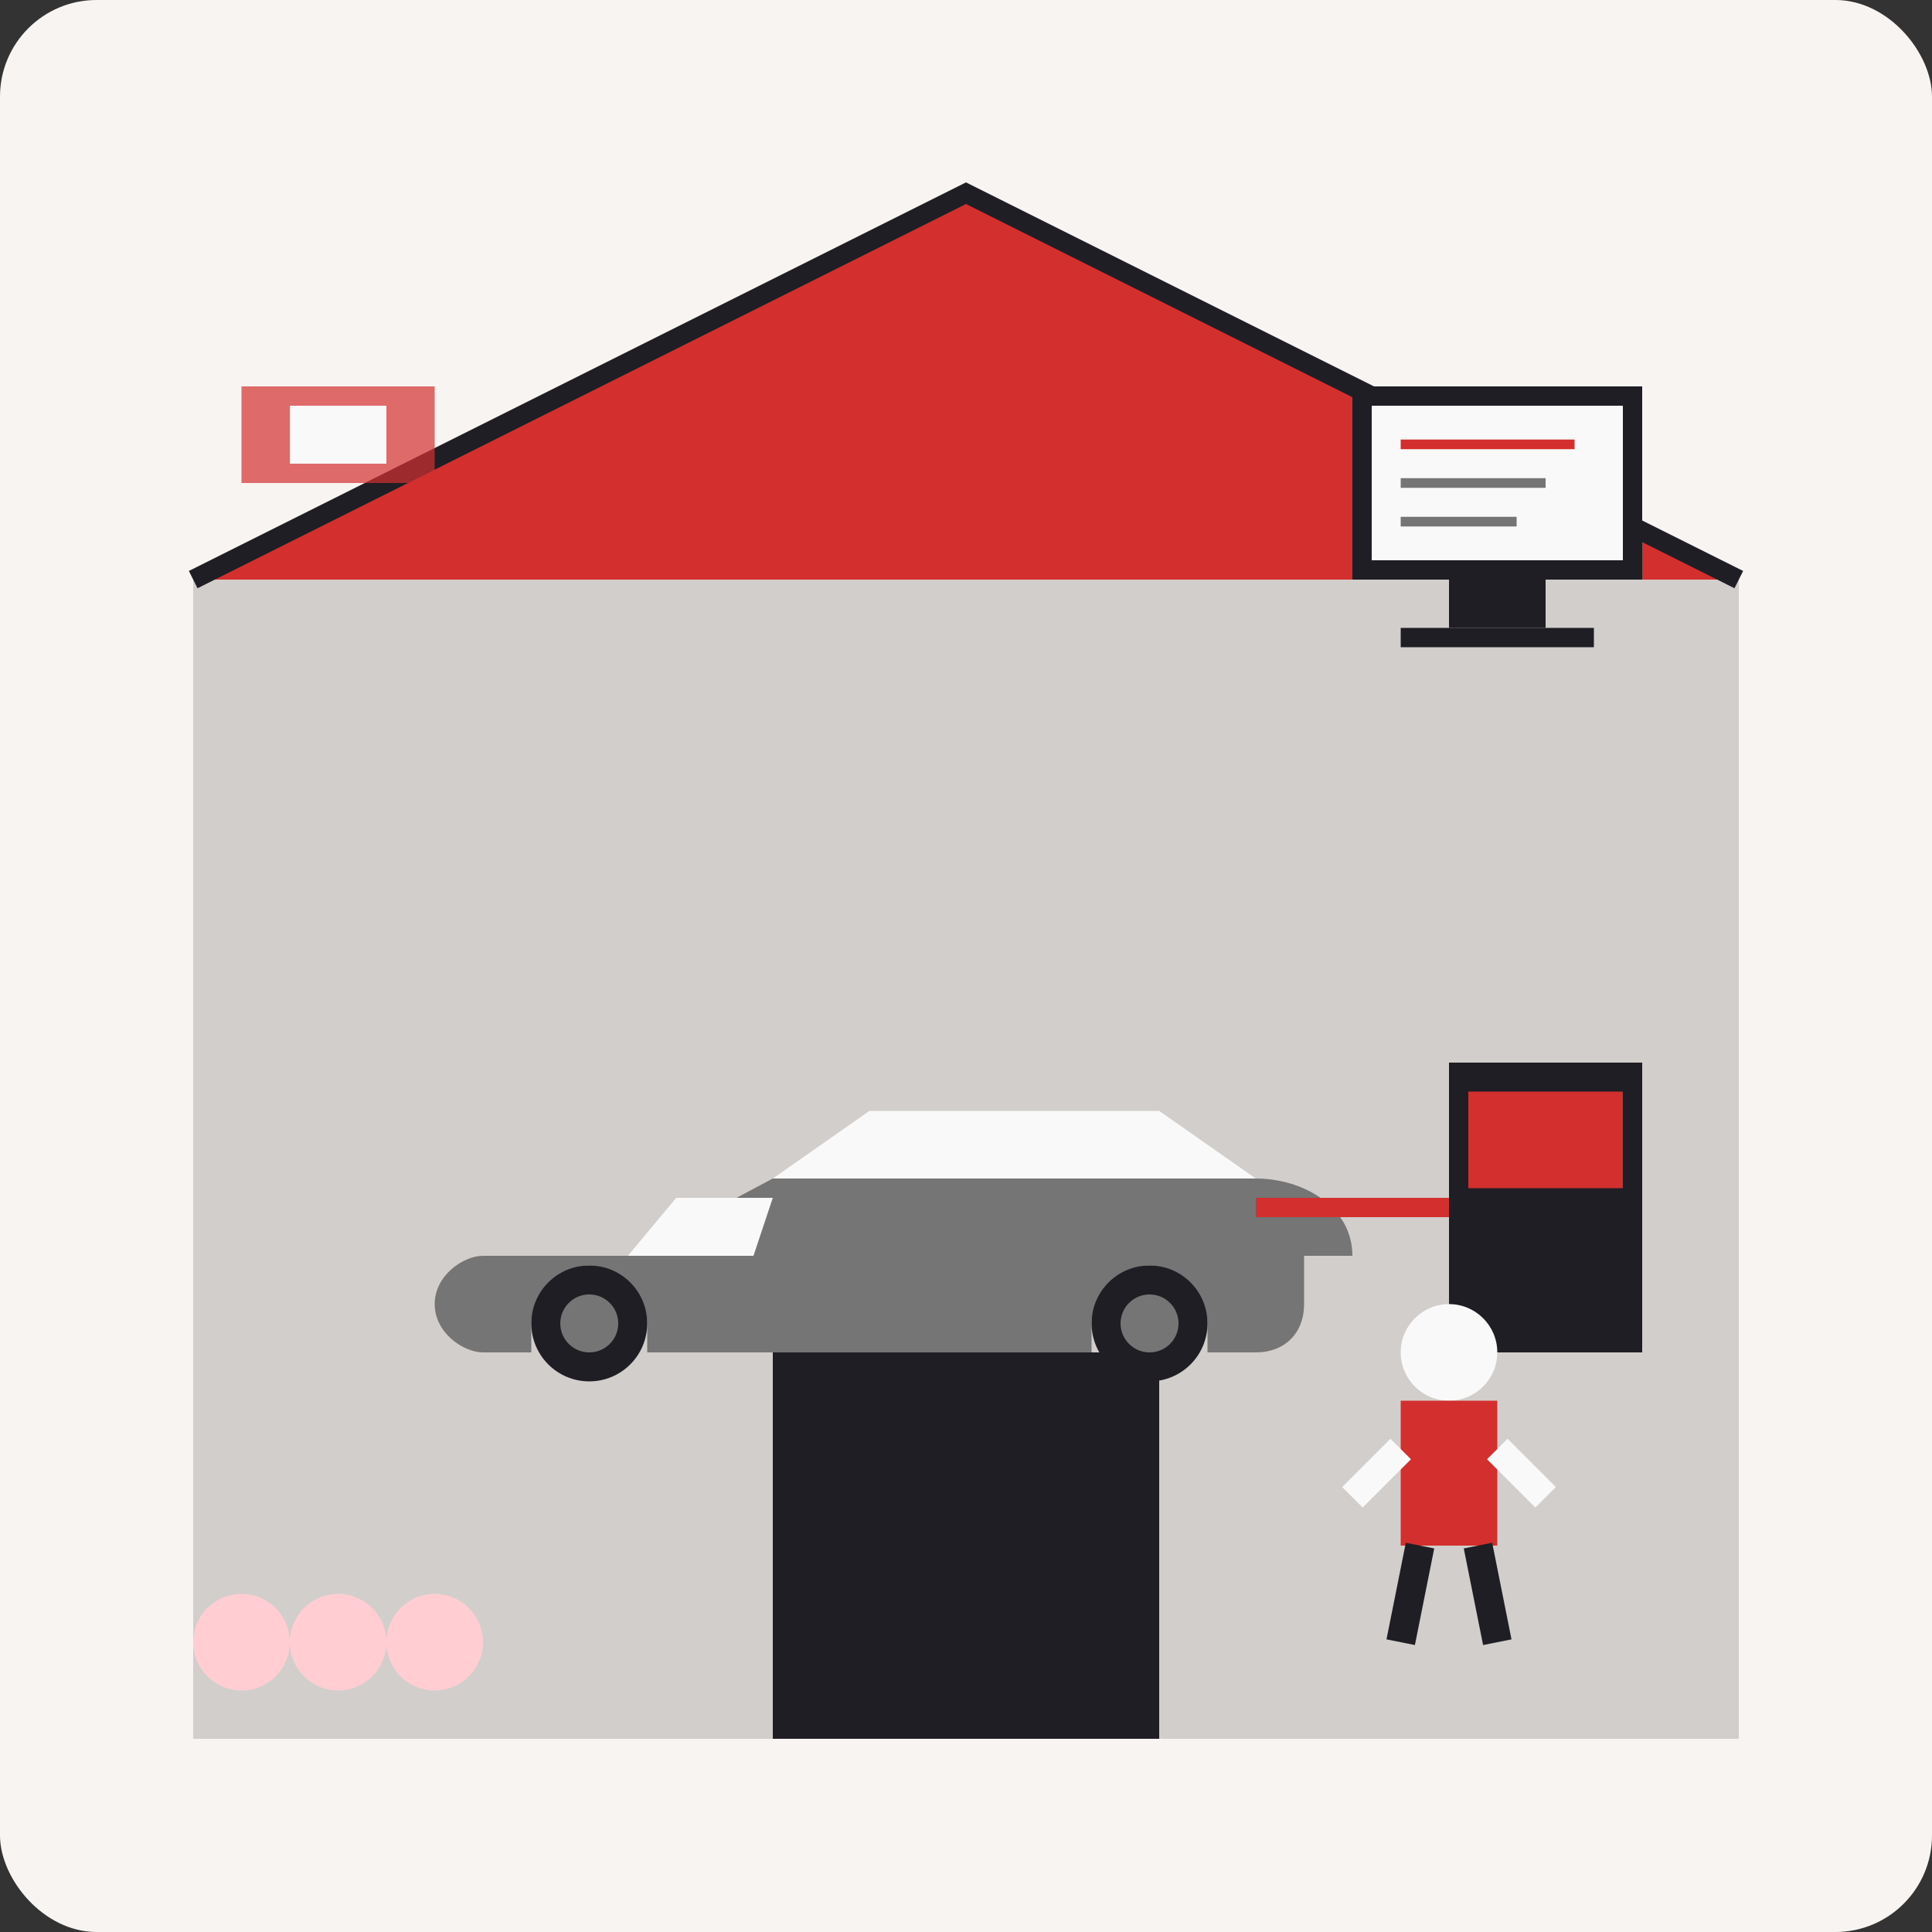 <svg xmlns="http://www.w3.org/2000/svg" viewBox="0 0 200 200" width="200" height="200">
  <rect x="0" y="0" width="200" height="200" fill="#333333" stroke="none"/>
  <!-- Background -->
  <rect width="200" height="200" fill="#f8f4f1" rx="10"/>
  
  <!-- Garage silhouette -->
  <rect x="20" y="60" width="160" height="120" fill="#757575" opacity="0.3"/>
  <path d="M20,60 L100,20 L180,60" fill="#d32f2f" stroke="#1e1e24" stroke-width="2"/>
  <rect x="80" y="140" width="40" height="40" fill="#1e1e24"/>
  
  <!-- Car diagnostics scene -->
  <g transform="translate(40, 90)">
    <!-- Car -->
    <path d="M100,40 C100,35 95,32 90,32 L40,32 L25,40 L10,40 C8,40 5,42 5,45 C5,48 8,50 10,50 L15,50 L15,47 C15,44 18,41 21,41 C24,41 27,44 27,47 L27,50 L73,50 L73,47 C73,44 76,41 79,41 C82,41 85,44 85,47 L85,50 L90,50 C93,50 95,48 95,45 L95,40 Z" fill="#757575"/>
    
    <!-- Windows -->
    <path d="M40,32 L50,25 L80,25 L90,32 Z" fill="#f9f9f9"/>
    <path d="M25,40 L30,34 L40,34 L38,40 Z" fill="#f9f9f9"/>
    
    <!-- Wheels -->
    <circle cx="21" cy="47" r="6" fill="#1e1e24"/>
    <circle cx="21" cy="47" r="3" fill="#757575"/>
    <circle cx="79" cy="47" r="6" fill="#1e1e24"/>
    <circle cx="79" cy="47" r="3" fill="#757575"/>
    
    <!-- Diagnostic equipment -->
    <rect x="110" y="20" width="20" height="30" fill="#1e1e24"/>
    <rect x="112" y="23" width="16" height="10" fill="#d32f2f"/>
    <line x1="110" y1="35" x2="90" y2="35" stroke="#d32f2f" stroke-width="2"/>
    
    <!-- Technician -->
    <circle cx="110" cy="50" r="5" fill="#f9f9f9"/>
    <rect x="105" y="55" width="10" height="15" fill="#d32f2f"/>
    <line x1="105" y1="60" x2="100" y2="65" stroke="#f9f9f9" stroke-width="3"/>
    <line x1="115" y1="60" x2="120" y2="65" stroke="#f9f9f9" stroke-width="3"/>
    <line x1="107" y1="70" x2="105" y2="80" stroke="#1e1e24" stroke-width="3"/>
    <line x1="113" y1="70" x2="115" y2="80" stroke="#1e1e24" stroke-width="3"/>
  </g>
  
  <!-- Computer screen -->
  <g transform="translate(140, 40)">
    <rect x="0" y="0" width="30" height="20" fill="#1e1e24"/>
    <rect x="2" y="2" width="26" height="16" fill="#f9f9f9"/>
    <rect x="10" y="20" width="10" height="5" fill="#1e1e24"/>
    <rect x="5" y="25" width="20" height="2" fill="#1e1e24"/>
    
    <!-- Screen content -->
    <line x1="5" y1="6" x2="23" y2="6" stroke="#d32f2f" stroke-width="1"/>
    <line x1="5" y1="10" x2="20" y2="10" stroke="#757575" stroke-width="1"/>
    <line x1="5" y1="14" x2="17" y2="14" stroke="#757575" stroke-width="1"/>
  </g>
  
  <!-- Decorative elements -->
  <g transform="translate(25, 40)">
    <rect x="0" y="0" width="20" height="10" fill="#d32f2f" opacity="0.7"/>
    <rect x="5" y="2" width="10" height="6" fill="#f9f9f9"/>
  </g>
  
  <g transform="translate(25, 170)">
    <circle cx="0" cy="0" r="5" fill="#ffcdd2"/>
    <circle cx="10" cy="0" r="5" fill="#ffcdd2"/>
    <circle cx="20" cy="0" r="5" fill="#ffcdd2"/>
  </g>
</svg>
